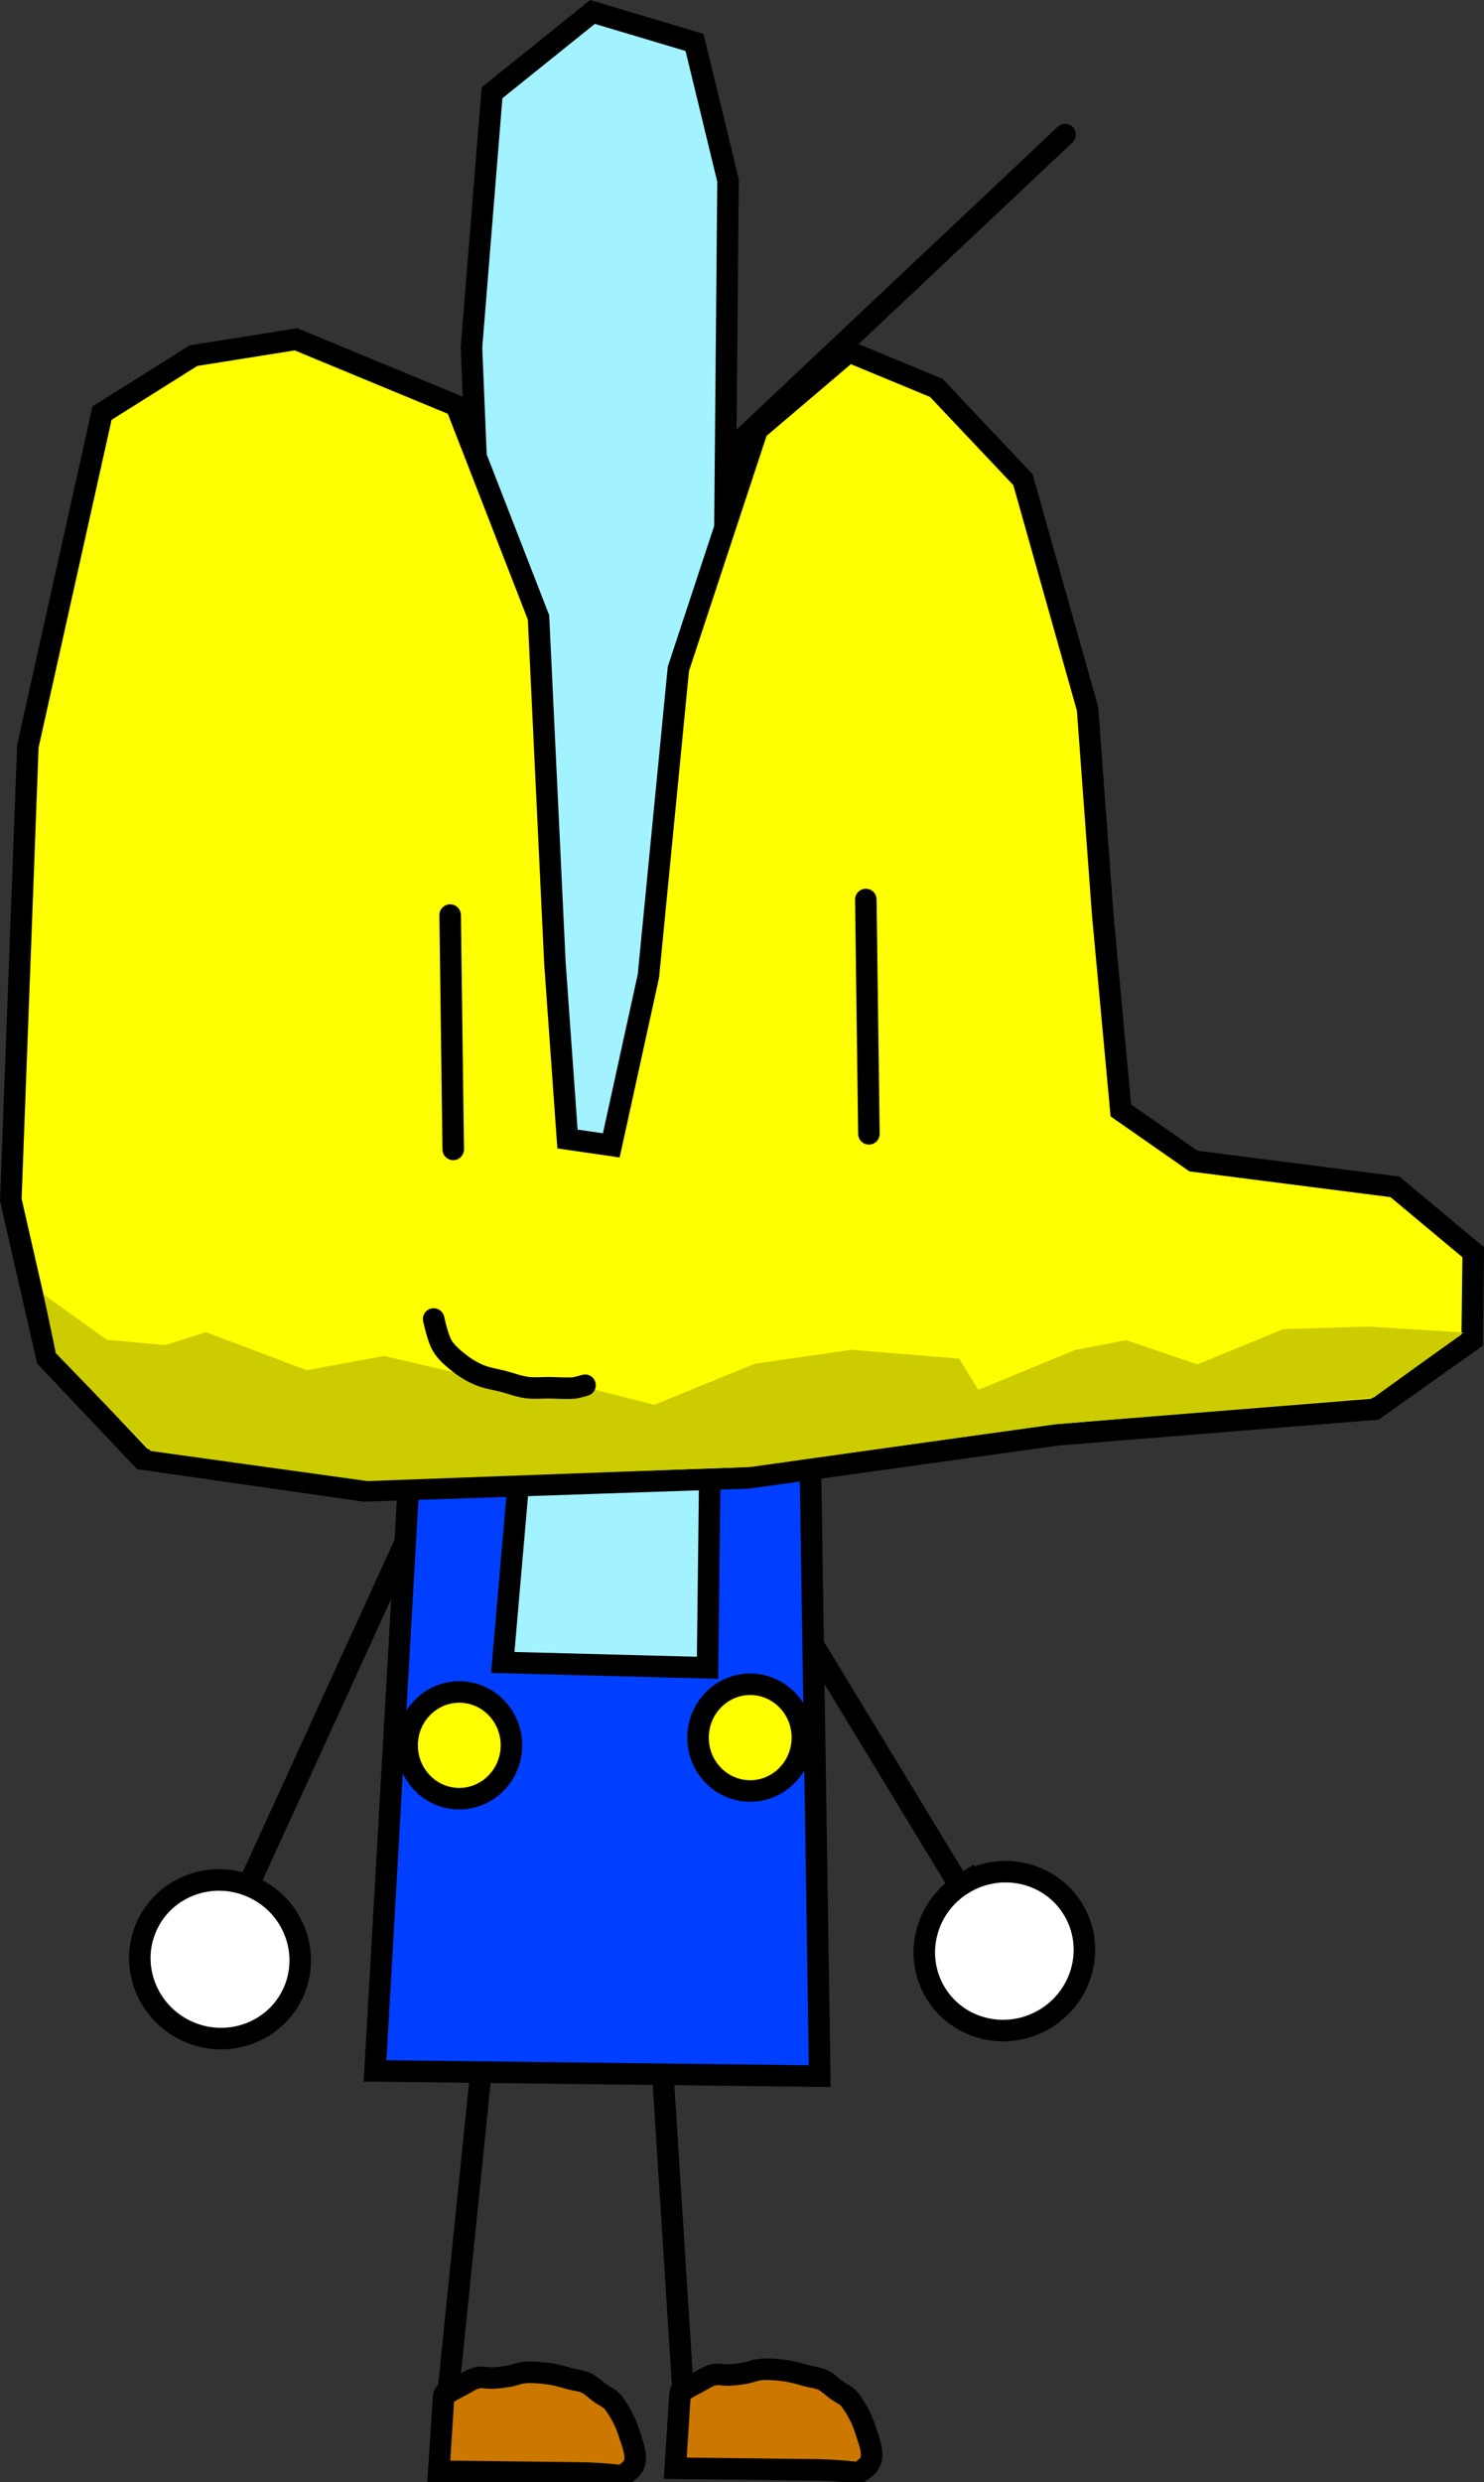 <svg version="1.1" xmlns="http://www.w3.org/2000/svg" xmlns:xlink="http://www.w3.org/1999/xlink" width="103.495" height="172.964" viewBox="0,0,103.495,172.964"><rect x="0" y="0" width="103.495" height="172.964" fill="#333333" stroke="none"/><g transform="translate(-188.252,-93.518)"><g data-paper-data="{&quot;isPaintingLayer&quot;:true}" fill-rule="nonzero" stroke-linejoin="miter" stroke-miterlimit="10" stroke-dasharray="" stroke-dashoffset="0" style="mix-blend-mode: normal"><g data-paper-data="{&quot;index&quot;:null}" fill="none" stroke="none" stroke-width="1" stroke-linecap="butt" font-family="sans-serif" font-weight="normal" font-size="12" text-anchor="start"><g/><g/><g/><g/><g/></g><g data-paper-data="{&quot;index&quot;:null}" fill="none" stroke="none" stroke-width="1" stroke-linecap="butt" font-family="sans-serif" font-weight="normal" font-size="12" text-anchor="start"><g/><g><g/><g/></g></g><g data-paper-data="{&quot;index&quot;:null}" stroke="#000000" stroke-width="1.5"><g stroke-linecap="round"><path d="M219.387,265.438l-0.178,-2.247l2.769,-27.108" fill="none"/><path d="M218.853,265.732l0.334,-5.175c0.055,-0.413 0.168,-0.199 0.276,-0.269c0.307,-0.199 0.636,-0.365 0.96,-0.534c0.36,-0.187 0.702,-0.438 1.097,-0.532c0.353,-0.084 0.727,0.032 1.09,0.013c0.365,-0.019 0.731,-0.06 1.092,-0.123c0.369,-0.065 0.722,-0.218 1.093,-0.26c0.361,-0.041 0.728,-0.014 1.09,0.013c0.365,0.027 0.73,0.077 1.089,0.149c0.367,0.074 0.725,0.191 1.087,0.285c0.362,0.095 0.75,0.123 1.087,0.285c0.352,0.169 0.631,0.462 0.946,0.693c0.315,0.231 0.715,0.378 0.946,0.693c0.456,0.623 0.839,1.322 1.066,2.057c0.244,0.792 0.805,1.983 0.106,2.591c-0.825,0.695 -0.068,0.319 -3.41,0.232z" fill="#cc7700"/></g><g stroke-linecap="round"><path d="M240.982,201.583l18.442,30.339" fill="none"/><path d="M255.434,224.777c1.323,-0.804 2.842,-1.006 4.228,-0.681c1.386,0.324 2.639,1.175 3.428,2.474c0.789,1.299 0.968,2.802 0.618,4.182c-0.35,1.38 -1.228,2.636 -2.551,3.44c-1.323,0.804 -2.842,1.006 -4.228,0.681c-1.386,-0.324 -2.639,-1.175 -3.428,-2.474c-0.789,-1.299 -0.968,-2.802 -0.618,-4.183c0.349,-1.38 1.228,-2.636 2.551,-3.44z" fill="#ffffff"/></g><g stroke-linecap="round"><path d="M202.19,232.321l14.763,-32.29" fill="none"/><path d="M205.888,225.042c1.408,0.644 2.428,1.788 2.936,3.118c0.509,1.33 0.508,2.844 -0.124,4.226c-0.632,1.382 -1.776,2.374 -3.115,2.858c-1.338,0.485 -2.871,0.463 -4.279,-0.181c-1.408,-0.644 -2.428,-1.788 -2.936,-3.118c-0.509,-1.33 -0.508,-2.844 0.124,-4.226c0.632,-1.382 1.776,-2.374 3.115,-2.858c1.338,-0.485 2.871,-0.463 4.279,0.181z" fill="#ffffff"/></g><g stroke-linecap="round"><path d="M234.415,237.046l1.549,24.302l-0.036,3.061" fill="none"/><path d="M235.344,265.519l0.334,-5.175c0.055,-0.413 0.168,-0.199 0.276,-0.269c0.307,-0.199 0.636,-0.365 0.96,-0.534c0.36,-0.187 0.702,-0.438 1.097,-0.532c0.353,-0.084 0.727,0.032 1.09,0.013c0.365,-0.019 0.731,-0.06 1.092,-0.123c0.369,-0.065 0.722,-0.218 1.093,-0.26c0.361,-0.041 0.728,-0.014 1.09,0.013c0.365,0.027 0.73,0.077 1.089,0.149c0.367,0.074 0.725,0.191 1.087,0.285c0.362,0.095 0.75,0.123 1.087,0.285c0.352,0.169 0.631,0.462 0.946,0.693c0.315,0.231 0.715,0.378 0.946,0.693c0.456,0.623 0.839,1.322 1.066,2.057c0.244,0.792 0.805,1.983 0.106,2.591c-0.825,0.695 -0.068,0.319 -3.41,0.232z" fill="#cc7700"/></g><g><path d="M216.981,192.763l27.749,0.328l0.691,45.106l-31.013,-0.367z" fill="#003fff" stroke-linecap="round"/><path d="M237.595,209.74l-14.28,-0.373l1.417,-16.308l13.061,-0.05z" fill="#a2f3ff" stroke-linecap="round"/><path d="M220.326,211.424c1.004,0.012 1.908,0.439 2.559,1.12c0.651,0.681 1.048,1.616 1.035,2.642c-0.012,1.026 -0.431,1.951 -1.098,2.616c-0.666,0.666 -1.581,1.071 -2.584,1.059c-1.004,-0.012 -1.908,-0.439 -2.559,-1.12c-0.651,-0.681 -1.047,-1.616 -1.035,-2.642c0.012,-1.026 0.431,-1.951 1.098,-2.616c0.666,-0.666 1.581,-1.071 2.584,-1.059z" fill="#ffff00" stroke-linecap="butt"/><path d="M240.616,210.888c1.004,0.012 1.908,0.439 2.559,1.12c0.651,0.681 1.048,1.616 1.035,2.642c-0.012,1.026 -0.431,1.951 -1.098,2.616c-0.666,0.666 -1.581,1.071 -2.584,1.059c-1.004,-0.012 -1.908,-0.439 -2.559,-1.12c-0.651,-0.681 -1.047,-1.616 -1.035,-2.642c0.012,-1.026 0.431,-1.951 1.098,-2.616c0.666,-0.666 1.581,-1.071 2.584,-1.059z" fill="#ffff00" stroke-linecap="butt"/></g></g><g data-paper-data="{&quot;index&quot;:null}" stroke-width="1.5" stroke-linecap="round"><g stroke="#000000"><path d="M238.396,176.487l-14.882,-1.196l-2.38,-57.574l1.434,-17.736l7.005,-5.631l7.117,2.125l2.335,9.619z" fill="#a2f3ff"/><path d="M239.21,124.869l23.319,-21.967" fill="none"/></g><g><g><path d="M198.179,195.193l-6.651,-7.017l-2.522,-11.049l1.19,-31.616l5.172,-23.202l6.373,-4.006l7.156,-1.14l11.169,4.621l5.743,14.76l1.144,24.093l0.875,12.254l3.056,0.444l2.588,-11.805l2.09,-21.402l5.503,-16.668l6.39,-5.434l6.092,2.521l6.046,6.397l4.505,15.97l1.055,14.297l1.267,13.687l5.06,3.529l14.059,1.799l5.456,4.554l-0.072,6.121l-6.791,4.817l-22.06,1.78l-21.666,3.009l-26.743,0.908z" fill="#ffff00" stroke="#000000"/><path d="M192.144,187.817l-0.85,-4.091l4.411,3.154l4.077,0.375l2.827,-0.905l7.029,2.654l5.399,-0.997l6.634,1.548l6.81,0.489l5.412,1.37l6.972,-2.856l6.746,-0.981l7.543,0.62l1.321,2.179l6.726,-2.777l3.6,-0.692l4.959,1.691l5.988,-2.46l5.879,-0.175l6.688,0.406l-1.976,1.446l-4.281,3.092l-22.592,1.896l-20.808,2.937l-26.785,0.989l-15.117,-2.097z" fill="#cccc00" stroke="none"/></g><g fill="none" stroke="#000000"><path d="M248.635,156.202l0.215,16.328"/><path d="M219.86,173.615l-0.215,-16.328"/><path d="M229.053,190.049c0,0 -0.539,0.174 -0.819,0.194c-0.542,0.038 -1.089,-0.013 -1.632,-0.019c-0.544,-0.006 -1.094,0.055 -1.632,-0.019c-0.555,-0.076 -1.085,-0.285 -1.627,-0.427c-0.542,-0.143 -1.11,-0.213 -1.627,-0.427c-0.506,-0.209 -0.988,-0.494 -1.419,-0.833c-0.453,-0.357 -0.919,-0.741 -1.21,-1.239c-0.325,-0.556 -0.59,-1.844 -0.59,-1.844"/></g></g></g><g data-paper-data="{&quot;index&quot;:null}" fill="none" stroke="none" stroke-width="1" stroke-linecap="butt" font-family="sans-serif" font-weight="normal" font-size="12" text-anchor="start"><g/><g/><g/><g/><g/></g><g data-paper-data="{&quot;index&quot;:null}" fill="none" stroke="none" stroke-width="1" stroke-linecap="butt" font-family="sans-serif" font-weight="normal" font-size="12" text-anchor="start"><g/><g><g/><g/></g></g></g></g></svg>